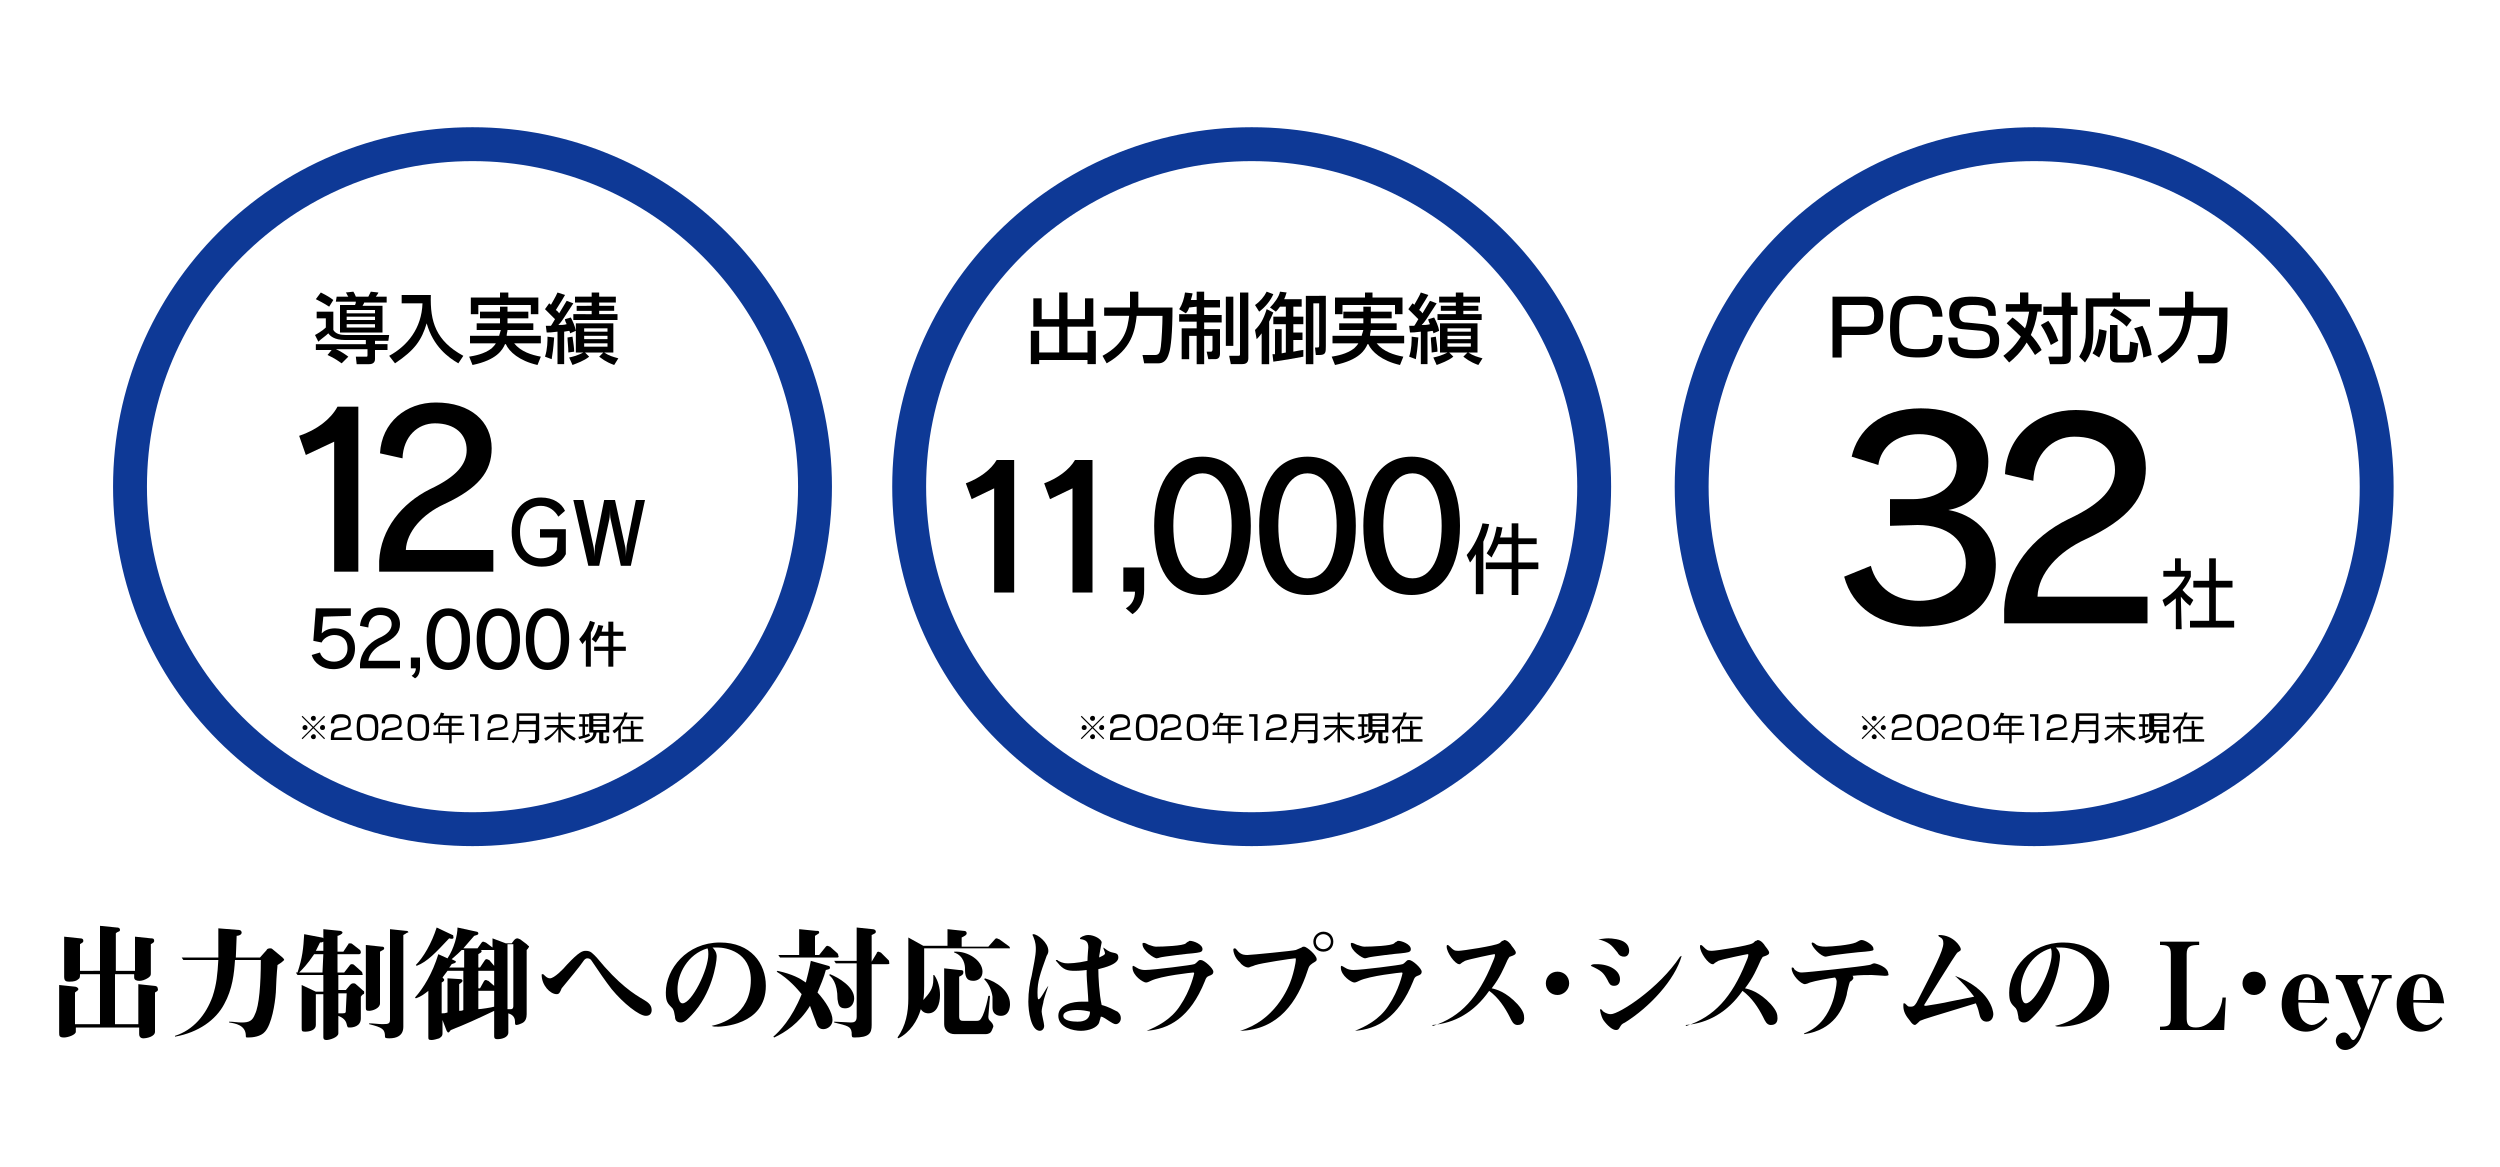 <?xml version="1.0" encoding="utf-8"?>
<!-- Generator: Adobe Illustrator 25.2.0, SVG Export Plug-In . SVG Version: 6.00 Build 0)  -->
<svg version="1.1" id="レイヤー_1" xmlns="http://www.w3.org/2000/svg" xmlns:xlink="http://www.w3.org/1999/xlink" x="0px"
	 y="0px" viewBox="0 0 300 140" style="enable-background:new 0 0 300 140;" xml:space="preserve">
<style type="text/css">
	.st0{fill:none;stroke:#0E3996;stroke-width:4.068;stroke-miterlimit:10;}
</style>
<path class="st0" d="M150.2,99.5c-22.7,0-41.1-18.4-41.1-41.1s18.4-41.1,41.1-41.1s41.1,18.4,41.1,41.1S172.9,99.5,150.2,99.5z"/>
<g>
	<path d="M124,35.8h1v2.5h2.1v-3.2h1v3.2h2.1v-2.5h1v3.4h-3.1v3.1h2.4v-2.6h1v4h-1v-0.5h-5.8v0.5h-1v-4h1v2.6h2.4v-3.1H124V35.8z"/>
	<path d="M132.3,42.7c2.8-1.5,3-3.4,3.2-4.8h-3v-1h3.1c0-0.1,0-0.8,0-1.2V35h1v0.7c0,0.5,0,0.9,0,1.2h4.1c0,3.1-0.2,4.8-0.4,5.4
		c-0.1,0.3-0.3,1.3-1.3,1.3h-1.7l-0.2-1h1.5c0.5,0,0.6-0.3,0.7-1c0.1-0.8,0.2-2.7,0.2-3.7h-3.1c-0.2,1.8-0.6,4-3.6,5.7L132.3,42.7z"
		/>
	<path d="M142.7,36.9c-0.1,0.3-0.2,0.5-0.4,0.7l-0.8-0.5c0.4-0.6,0.6-1.3,0.7-2l0.9,0.1c0,0.2-0.1,0.4-0.2,0.8h0.7v-1h0.9v1h1.9v0.9
		h-1.9v0.9h2.1v0.9h-2.1v0.8h1.9v2.9c0,0.5-0.2,0.7-0.6,0.7H145l-0.2-0.9h0.5c0.2,0,0.2-0.2,0.2-0.3v-1.6h-1v3.4h-0.9v-3.4h-0.9v2.8
		h-0.9v-3.7h1.8v-0.8h-2.1v-0.9h2.1v-0.9L142.7,36.9L142.7,36.9z M147.1,35.6h0.9v5.9h-0.9V35.6z M148.8,35.1h1V43
		c0,0.6-0.4,0.7-0.8,0.7h-1.3l-0.2-1h1.1c0.2,0,0.2-0.1,0.2-0.2V35.1z"/>
	<path d="M150.6,36.6c0.6-0.4,1.1-1,1.4-1.6l0.8,0.3c-0.3,0.7-0.9,1.5-1.7,2.1L150.6,36.6z M152.8,37.5c-0.1,0.2-0.2,0.5-0.5,1.1
		v5.1h-0.9V40c-0.3,0.4-0.4,0.5-0.6,0.7l-0.2-1.1c0.6-0.6,1-1.2,1.4-2.5L152.8,37.5z M154.4,35.1c-0.1,0.2-0.1,0.4-0.3,0.8h2.1v0.9
		h-1V38h1.2v0.9h-1.2v1h1.1v0.9h-1.1v1.4c0.5-0.1,1-0.2,1.2-0.2v0.8c-1,0.2-2.8,0.5-3.6,0.6l-0.1-0.9c0.2,0,0.3,0,0.3,0v-3h0.8v2.9
		c0.1,0,0.4-0.1,0.5-0.1v-3.4h-1.5V38h1.5v-1.2h-0.7c-0.2,0.3-0.4,0.5-0.5,0.6l-0.7-0.5c0.5-0.5,1.1-1.3,1.2-1.9L154.4,35.1z
		 M159.1,35.5v6c0,0.8,0,1.1-0.8,1.1h-0.4l-0.1-0.9h0.2c0.3,0,0.3,0,0.3-0.4v-4.9h-0.7v7.3h-0.9v-8.2
		C156.7,35.5,159.1,35.5,159.1,35.5z"/>
	<path d="M164.5,38.2v0.6h3.1v0.8h-3.1c0,0.2-0.1,0.4-0.1,0.7h4.1v0.9h-3.3c0.8,1,2.1,1.4,3.2,1.6l-0.4,1c-2.2-0.5-3.4-1.6-3.8-2.5
		h-0.1c-0.3,0.7-1,1.9-3.9,2.5l-0.4-1c0.6-0.1,1.8-0.3,2.7-1c0.2-0.2,0.4-0.4,0.5-0.6h-3.1v-0.9h3.5c0-0.1,0.1-0.3,0.2-0.7h-2.9
		v-0.8h2.9v-0.6h-2.4v-0.8h2.4v-0.6h0.9v0.6h2.5v0.8C167,38.2,164.5,38.2,164.5,38.2z M163.7,35.1h1v0.6h3.6v2h-0.9v-1.1h-6.3v1.1
		h-0.9v-2h3.6v-0.6H163.7z"/>
	<path d="M169.1,39.1c0.1,0,0.4,0,0.6,0c0.1-0.1,0.2-0.3,0.5-0.8c-0.2-0.2-0.8-0.8-1.2-1.2l0.5-0.7c0.1,0.1,0.2,0.1,0.2,0.2
		c0.1-0.2,0.6-1,0.8-1.5l0.9,0.3c-0.5,0.9-1,1.6-1.1,1.8c0.3,0.2,0.3,0.3,0.4,0.4c0.3-0.5,0.6-1,0.9-1.5l0.8,0.3
		c-1.3,2-1.4,2.2-1.8,2.6c0.3,0,0.7,0,1-0.1c-0.2-0.4-0.2-0.5-0.2-0.6l0.7-0.2c0.2,0.4,0.5,1,0.6,1.6L172,40c0-0.1,0-0.2-0.1-0.3
		c-0.1,0-0.5,0.1-0.6,0.1v3.9h-0.8v-3.9c-0.7,0.1-1,0.1-1.3,0.1L169.1,39.1z M170.2,40.5c-0.1,1.4-0.2,2-0.3,2.6l-0.8-0.3
		c0.3-0.9,0.3-1.9,0.3-2.4L170.2,40.5z M172.3,40.4c0.1,0.8,0.2,1.3,0.2,1.8l-0.7,0.1c0-0.6-0.1-1.4-0.1-1.8L172.3,40.4z M172,42.9
		c1-0.2,1.7-0.6,1.7-0.6h-0.9v-3.5h4.5v3.5h-1.1c0.6,0.4,1,0.5,1.7,0.7l-0.5,0.8c-1.1-0.4-1.5-0.8-1.8-1l0.5-0.5h-2.2l0.5,0.5
		c-0.6,0.5-1.5,0.8-2,1L172,42.9z M174.7,35.1h0.9v0.5h2v0.7h-2v0.4h1.8v0.6h-1.8v0.4h2.2v0.7h-5.3v-0.7h2.2v-0.4h-1.8v-0.6h1.8
		v-0.4h-2v-0.7h2V35.1L174.7,35.1z M173.7,39.4v0.4h2.8v-0.4H173.7z M173.7,40.3v0.4h2.8v-0.4H173.7z M173.7,41.2v0.4h2.8v-0.4
		H173.7z"/>
	<path d="M119.3,71.1V58.6l-2.7,1.3l-0.7-1.9c1.6-0.6,3-1.6,3.7-2.8h2.1v15.9H119.3z"/>
	<path d="M128.7,71.1V58.6l-2.7,1.3l-0.7-1.9c1.6-0.6,3-1.6,3.7-2.8h2.1v15.9H128.7z"/>
	<path d="M135.1,73c0.7-0.4,1.1-1.1,1.1-2h-1.4v-2.9h2.5v2.7c0,1.3-0.5,2.3-1.4,2.9L135.1,73z"/>
	<path d="M138.5,63.1c0-4.6,1.8-8.3,5.8-8.3s5.8,3.6,5.8,8.3c0,4.8-1.9,8.3-5.8,8.3C140.3,71.4,138.5,68.1,138.5,63.1z M147.8,63.1
		c0-3.5-1.2-6.3-3.5-6.3s-3.5,2.7-3.5,6.3c0,3.7,1.2,6.3,3.5,6.3S147.8,66.8,147.8,63.1z"/>
	<path d="M151.1,63.1c0-4.6,1.8-8.3,5.8-8.3s5.8,3.6,5.8,8.3c0,4.8-1.9,8.3-5.8,8.3C152.9,71.4,151.1,68.1,151.1,63.1z M160.4,63.1
		c0-3.5-1.2-6.3-3.5-6.3s-3.5,2.7-3.5,6.3c0,3.7,1.2,6.3,3.5,6.3S160.4,66.8,160.4,63.1z"/>
	<path d="M163.6,63.1c0-4.6,1.8-8.3,5.8-8.3s5.8,3.6,5.8,8.3c0,4.8-1.9,8.3-5.8,8.3S163.6,68.1,163.6,63.1z M173,63.1
		c0-3.5-1.2-6.3-3.5-6.3s-3.5,2.7-3.5,6.3c0,3.7,1.2,6.3,3.5,6.3S173,66.8,173,63.1z"/>
	<path d="M177.9,71.3h-0.8v-4.8c-0.4,0.6-0.5,0.8-0.7,1l-0.4-0.9c0.8-0.9,1.6-2.5,1.9-3.8l0.8,0.1c-0.1,0.4-0.2,1-0.7,2.1v6.3H177.9
		z M181.4,64.6v-1.8h0.8v1.8h2.2v0.7h-2.2v2.2h2.4v0.8h-2.4v3.1h-0.8v-3.1h-3.1v-0.8h3.1v-2.2h-1.6c-0.4,0.9-0.7,1.3-0.8,1.6
		l-0.6-0.5c0.4-0.6,0.9-1.5,1.2-3.2l0.7,0.1c-0.1,0.3-0.1,0.7-0.3,1.2h1.4L181.4,64.6L181.4,64.6z"/>
</g>
<path class="st0" d="M244.1,99.5c-22.7,0-41.1-18.4-41.1-41.1s18.4-41.1,41.1-41.1s41.1,18.4,41.1,41.1
	C285.3,81.1,266.8,99.5,244.1,99.5z"/>
<path d="M223.8,35.6c1.7,0,2.2,0.8,2.2,2.3c0,1.6-0.7,2.3-2.3,2.3H221v2.7h-1.1v-7.3H223.8z M221,36.6v2.6h2.6
	c0.7,0,1.3-0.1,1.3-1.3s-0.5-1.3-1.3-1.3H221z"/>
<path d="M231.9,38.1c0-1.4-0.8-1.6-1.9-1.6c-1.8,0-2.1,0.5-2.1,2.8c0,1.9,0.2,2.6,2.1,2.6c1.5,0,2-0.2,2-1.7h1.1
	c0,2.1-0.9,2.7-2.9,2.7c-2.7,0-3.4-0.8-3.4-3.7c0-2.6,0.5-3.7,3.2-3.7c1.8,0,3,0.4,3.1,2.5h-1.2L231.9,38.1L231.9,38.1z"/>
<path d="M238.6,37.9c0-0.9-0.2-1.3-1.8-1.3c-1,0-1.7,0.1-1.7,1.2c0,0.7,0.4,0.9,0.9,0.9l2,0.2c0.8,0.1,1.9,0.3,1.9,2
	c0,2.1-1.7,2.1-3,2.1c-2.3,0-3-0.7-3.1-2.5h1.1c0,1,0.2,1.5,2,1.5c1.4,0,1.9-0.2,1.9-1.2c0-0.8-0.5-1-1-1.1l-2.3-0.2
	c-1.4-0.1-1.6-1.2-1.6-1.9c0-2,1.9-2,2.7-2c2.7,0,2.9,1,2.9,2.3H238.6z"/>
<path d="M241.5,38.1c0.3,0.2,0.8,0.6,1.5,1.3c0.2-0.4,0.3-1,0.5-2h-2.8v-0.9h1.7v-1.4h1v1.4h1.6v0.9h-0.5c-0.2,1.3-0.5,2.1-0.8,2.8
	c0.4,0.4,1,1.2,1.3,1.8l-0.8,0.6c-0.2-0.3-0.5-0.8-1-1.5c-0.7,1.2-1.5,1.9-2.1,2.4l-0.7-0.8c0.4-0.3,1.3-1,2.1-2.3
	c-0.9-0.9-1.4-1.3-1.7-1.6L241.5,38.1z M245.8,38.5c0.3,0.4,0.7,1,1.2,2.4l-0.9,0.5c-0.3-0.8-0.7-1.7-1.2-2.4L245.8,38.5z
	 M248.5,35.1v1.7h0.8v1h-0.8v5.1c0,0.7-0.4,0.8-1.1,0.8H246l-0.2-0.9h1.4c0.3,0,0.3,0,0.3-0.2v-4.8h-2.3v-1h2.2v-1.7
	C247.4,35.1,248.5,35.1,248.5,35.1z"/>
<path d="M253.5,35.1h0.9v0.8h3.6v0.9h-6.8v3.1c0,0.2,0,1-0.2,1.9s-0.6,1.4-0.8,1.7l-0.7-0.7c0.2-0.4,0.8-1.2,0.8-2.9v-4.1h3.2V35.1z
	 M252.8,39.7c-0.2,2.1-0.7,2.8-0.9,3.2l-0.8-0.5c0.3-0.5,0.6-1.1,0.8-2.9L252.8,39.7z M253.7,37c0.6,0.3,1.4,0.8,2.1,1.4l-0.6,0.8
	c-0.7-0.7-1.4-1.1-2-1.4L253.7,37z M253.2,39h0.9v3.4c0,0.2,0.1,0.2,0.3,0.2h0.8c0.2,0,0.3-0.1,0.3-0.2c0-0.2,0.1-0.7,0.1-1.4l1,0.2
	c-0.2,1.7-0.2,2.3-1.1,2.3H254c-0.3,0-0.8-0.1-0.8-0.7V39L253.2,39z M257.1,39.1c0.2,0.4,0.9,1.9,1.1,3.5l-1,0.3
	c-0.1-1.1-0.5-2.4-1.1-3.5L257.1,39.1z"/>
<path d="M258.9,42.7c2.8-1.5,3-3.4,3.2-4.8h-3v-1h3.1c0-0.1,0-0.8,0-1.2V35h1v0.7c0,0.5,0,0.9,0,1.2h4.1c0,3.1-0.2,4.8-0.4,5.4
	c-0.1,0.3-0.3,1.3-1.3,1.3h-1.7l-0.2-1h1.5c0.5,0,0.6-0.3,0.7-1c0.1-0.8,0.2-2.7,0.2-3.7H263c-0.2,1.8-0.6,4-3.6,5.7L258.9,42.7z"/>
<path d="M226.8,63.1v-3.2h2.7c3,0,5.3-1.6,5.3-4s-1.9-3.8-4.5-3.8c-2.8,0-4.6,1.6-4.9,3.7l-3.2-1c0.7-3.1,3.4-5.8,8.3-5.8
	c4.9,0,8.1,2.5,8.1,6.4c0,3.2-2,5.3-4.8,5.8c2.9,0.5,5.7,2.7,5.7,6.5c0,4.6-3.1,7.5-9.1,7.5c-4.9,0-8.1-2.3-9.1-6l3.2-1.3
	c0.7,2.7,3,4.2,5.8,4.2c3,0,5.6-1.7,5.6-4.5c0-2.7-2.1-4.6-5.8-4.6L226.8,63.1L226.8,63.1z"/>
<path d="M240.5,74.8v-1.7c0.2-4.8,3.4-8.7,7.7-10.8c4.1-1.9,5.6-3.8,5.6-5.9c0-2.4-1.7-4-4.9-4c-2.6,0-4.8,2.1-4.9,5.3l-3.4-0.8
	c0.2-4.7,3.9-7.7,8.5-7.7c5.4,0,8.4,3,8.4,7c0,3.5-2.1,6.1-7.2,8.5c-3.3,1.5-5.7,4.1-5.8,6.9h13.2v3.2H240.5z"/>
<path d="M261.8,75.5h-0.7v-3.7c-0.6,0.5-1,0.8-1.3,1l-0.3-0.8c1.5-0.9,2.4-2.1,2.7-2.8h-2.6v-0.7h1.4V67h0.7v1.5h1.2v0.7
	c-0.1,0.2-0.3,0.8-1,1.6c0.5,0.6,0.8,0.8,1.3,1.2l-0.4,0.7c-0.5-0.4-0.6-0.5-1.1-1.1L261.8,75.5L261.8,75.5z M265.9,67v2.7h2v0.8h-2
	v4h2.2v0.8h-5.3v-0.8h2.3v-4h-1.9v-0.8h1.9V67H265.9z"/>
<path class="st0" d="M56.7,99.5c-22.7,0-41.1-18.4-41.1-41.1S34,17.3,56.7,17.3s41.1,18.4,41.1,41.1S79.4,99.5,56.7,99.5z"/>
<path d="M43.9,40.8h-2.5c-1.3,0-1.8-0.5-2-0.8c-0.3,0.3-0.9,0.7-1.2,1l-0.4-0.8c0.2-0.1,0.9-0.5,1.3-0.9v-1.1H38v-0.8h2v2.2
	c0.3,0.5,0.9,0.6,1.5,0.6h5.2l-0.1,0.7H45v0.4h1.5V42H45v1.1c0,0.6-0.6,0.6-0.7,0.6h-1.5l-0.1-0.9H44c0.1,0,0.1-0.1,0.1-0.2v-0.7
	h-3.8c0.5,0.2,1.1,0.6,1.5,0.9L41,43.6c-0.3-0.2-0.8-0.6-1.7-1l0.5-0.6h-1.9v-0.7h6C43.9,41.3,43.9,40.8,43.9,40.8z M38.5,35.1
	c0.8,0.4,1.1,0.6,1.5,0.9l-0.5,0.8c-0.6-0.4-1.4-0.8-1.6-0.9L38.5,35.1z M40.4,35.6h1.4c-0.1-0.1-0.2-0.4-0.3-0.5l0.9-0.1
	c0.2,0.3,0.2,0.4,0.3,0.6h1.5c0.1-0.2,0.2-0.4,0.3-0.6l0.9,0.1c0,0.1-0.1,0.2-0.3,0.5h1.3v0.7h-2.7c0,0.1-0.1,0.2-0.2,0.4h2.4v3.2
	h-5.1v-3.3h1.8c0.1-0.2,0.1-0.3,0.1-0.4h-2.4L40.4,35.6L40.4,35.6z M41.6,37.2v0.4H45v-0.4H41.6z M41.6,38v0.4H45V38H41.6z
	 M41.6,38.9v0.4H45v-0.4H41.6z"/>
<path d="M48.2,35.4h3.5c-0.1,3.2,0.6,5.5,3.9,7.3L55,43.6c-1.2-0.7-3-2-3.8-4.8c-0.6,2-1.4,3.2-3.8,4.8l-0.7-0.9
	c2.2-1.2,3.9-3.3,4-6.3h-2.5C48.2,36.4,48.2,35.4,48.2,35.4z"/>
<path d="M60.9,38.2v0.6H64v0.8h-3.1c0,0.2-0.1,0.4-0.1,0.7h4.1v0.9h-3.2c0.8,1,2.1,1.4,3.2,1.6l-0.4,1c-2.2-0.5-3.4-1.6-3.8-2.5
	h-0.1c-0.3,0.7-1,1.9-3.9,2.5l-0.4-1c0.6-0.1,1.8-0.3,2.7-1c0.2-0.2,0.4-0.4,0.5-0.6h-3.1v-0.9h3.5c0-0.1,0.1-0.3,0.2-0.7h-2.9v-0.8
	H60v-0.6h-2.4v-0.8H60v-0.6h0.9v0.6h2.5v0.8H60.9z M60,35.1h1v0.6h3.6v2h-0.9v-1.1h-6.3v1.1h-0.9v-2H60V35.1z"/>
<path d="M65.5,39.1c0.1,0,0.4,0,0.6,0c0.1-0.1,0.2-0.3,0.5-0.8c-0.2-0.2-0.8-0.8-1.2-1.2l0.5-0.7c0.1,0.1,0.2,0.1,0.2,0.2
	c0.1-0.2,0.6-1,0.8-1.5l0.9,0.3c-0.5,0.9-1,1.6-1.1,1.8c0.3,0.2,0.3,0.3,0.4,0.4c0.3-0.5,0.6-1,0.9-1.5l0.8,0.3
	c-1.3,2-1.4,2.2-1.8,2.6c0.3,0,0.7,0,1-0.1c-0.2-0.4-0.2-0.5-0.2-0.6l0.7-0.2c0.2,0.4,0.5,1,0.6,1.6L68.4,40c0-0.1,0-0.2-0.1-0.3
	c-0.1,0-0.5,0.1-0.6,0.1v3.9h-0.8v-3.9c-0.7,0.1-1,0.1-1.3,0.1L65.5,39.1z M66.5,40.5c-0.1,1.4-0.2,2-0.3,2.6l-0.8-0.3
	c0.3-0.9,0.3-1.9,0.3-2.4L66.5,40.5z M68.7,40.4c0.1,0.8,0.2,1.3,0.2,1.8l-0.7,0.1c0-0.6-0.1-1.4-0.1-1.8L68.7,40.4z M68.3,42.9
	c1-0.2,1.7-0.6,1.7-0.6h-0.9v-3.5h4.5v3.5h-1.1c0.6,0.4,1,0.5,1.7,0.7l-0.5,0.8c-1.1-0.4-1.5-0.8-1.8-1l0.5-0.5h-2.2l0.5,0.5
	c-0.6,0.5-1.5,0.8-2,1L68.3,42.9z M71,35.1h0.9v0.5h2v0.7h-2v0.4h1.8v0.6h-1.8v0.4h2.2v0.7h-5.3v-0.7H71v-0.4h-1.8v-0.6H71v-0.4h-2
	v-0.7h2C71,35.6,71,35.1,71,35.1z M70.1,39.4v0.4h2.8v-0.4H70.1z M70.1,40.3v0.4h2.8v-0.4H70.1z M70.1,41.2v0.4h2.8v-0.4H70.1z"/>
<path d="M40.1,68.6V53l-3.4,1.6l-0.8-2.3c2.1-0.7,3.8-2,4.6-3.5H43v19.8H40.1z"/>
<path d="M45.5,68.6v-1.3c0.2-3.8,2.7-6.9,6.1-8.6c3.2-1.5,4.4-3,4.4-4.7c0-1.9-1.4-3.2-3.8-3.2c-2.1,0-3.8,1.6-3.9,4.2l-2.7-0.6
	c0.2-3.7,3.1-6.1,6.7-6.1c4.2,0,6.7,2.3,6.7,5.5c0,2.8-1.6,4.8-5.7,6.7c-2.6,1.2-4.5,3.3-4.6,5.5h10.5v2.6H45.5z"/>
<path d="M66.9,64.5h-2.1v-1h3.1v3c-0.5,1-1.5,1.5-2.9,1.5c-2.1,0-3.6-1.5-3.6-4.2c0-2.6,1.5-4.1,3.5-4.1c1.5,0,2.5,0.7,2.9,1.6
	L67,62c-0.4-0.7-1.1-1.3-2.1-1.3c-1.4,0-2.5,1.1-2.5,3.1c0,2.2,1.2,3.2,2.5,3.2c0.9,0,1.6-0.4,1.9-1L66.9,64.5L66.9,64.5z"/>
<path d="M74.5,67.9l-1.2-5.5c-0.1-0.3-0.1-1-0.1-1.2c0-0.1,0-0.1,0-0.1l0,0c0,0.1,0,0.9-0.1,1.3l-1.2,5.5h-1.3L68.8,60H70l1.2,5.5
	c0.1,0.3,0.1,0.9,0.1,1.3l0,0c0-0.4,0.1-1,0.1-1.3l1.1-5.5h1.3l1.2,5.5c0.1,0.3,0.1,0.9,0.1,1.3l0,0c0-0.4,0.1-1,0.1-1.3l1.1-5.5
	h1.1l-1.7,7.9H74.5z"/>
<path d="M38.8,74l-0.2,2l0,0c0.3-0.3,0.8-0.6,1.6-0.6c1.2,0,2.4,0.7,2.4,2.4c0,1.7-1.2,2.5-2.6,2.5c-1.3,0-2.3-0.7-2.6-1.7l1-0.3
	c0.2,0.7,0.9,1.1,1.7,1.1s1.6-0.5,1.6-1.6c0-1.2-0.8-1.6-1.6-1.6c-0.6,0-1.3,0.4-1.5,0.9l-1-0.2l0.3-3.9h4.2v0.9L38.8,74L38.8,74z"
	/>
<path d="M43.2,80.2v-0.5c0.1-1.4,1-2.5,2.2-3.1c1.2-0.5,1.6-1.1,1.6-1.7c0-0.7-0.5-1.1-1.4-1.1c-0.8,0-1.4,0.6-1.4,1.5l-1-0.2
	c0.1-1.3,1.1-2.2,2.4-2.2c1.5,0,2.4,0.8,2.4,2c0,1-0.6,1.7-2.1,2.4c-0.9,0.4-1.6,1.2-1.7,2H48v0.9L43.2,80.2L43.2,80.2z"/>
<path d="M51.2,76.7c0-2.1,0.8-3.7,2.6-3.7s2.6,1.6,2.6,3.7c0,2.2-0.8,3.7-2.6,3.7C52,80.4,51.2,78.9,51.2,76.7z M55.4,76.7
	c0-1.6-0.5-2.8-1.6-2.8s-1.6,1.2-1.6,2.8c0,1.6,0.5,2.8,1.6,2.8S55.4,78.3,55.4,76.7z"/>
<path d="M57.2,76.7c0-2.1,0.8-3.7,2.6-3.7s2.6,1.6,2.6,3.7c0,2.2-0.8,3.7-2.6,3.7C58,80.4,57.2,78.9,57.2,76.7z M61.4,76.7
	c0-1.6-0.5-2.8-1.6-2.8s-1.6,1.2-1.6,2.8c0,1.6,0.5,2.8,1.6,2.8C60.8,79.5,61.4,78.3,61.4,76.7z"/>
<path d="M63.1,76.7c0-2.1,0.8-3.7,2.6-3.7c1.8,0,2.6,1.6,2.6,3.7c0,2.2-0.8,3.7-2.6,3.7C63.9,80.4,63.1,78.9,63.1,76.7z M67.3,76.7
	c0-1.6-0.5-2.8-1.6-2.8s-1.6,1.2-1.6,2.8c0,1.6,0.5,2.8,1.6,2.8S67.3,78.3,67.3,76.7z"/>
<path d="M70.3,80v-3.2c-0.2,0.2-0.4,0.5-0.4,0.5l-0.4-0.6c0,0,0.9-0.9,1.3-2.2l0.6,0.2c-0.2,0.5-0.3,0.9-0.5,1.2V80H70.3z M73,80
	v-1.9h-1.7v-0.5H73v-1.3h-1c-0.3,0.5-0.5,0.8-0.5,0.8L71,76.7c0,0,0.5-0.5,0.8-1.7l0.6,0.1c-0.1,0.3-0.2,0.5-0.2,0.7H73v-1.2h0.6
	v1.2h1.2v0.5h-1.2v1.3h1.5v0.5h-1.5V80H73z"/>
<g>
	<path d="M18.6,119.1v4.7c0,0.6-1,0.8-1.4,0.8s-0.5-0.3-0.5-0.5v-0.8H9.1v0.5c0,0.4-1,0.7-1.4,0.7c-0.6,0-0.6-0.2-0.6-0.6v-5.7
		l1.9,0.2c0.1,0,0.4,0.1,0.4,0.3c0,0.1,0,0.1-0.4,0.4v3.8h3v-6H9.6c0,0.3,0,0.5-0.2,0.6c-0.2,0.2-0.5,0.3-1.1,0.3
		c-0.4,0-0.6-0.1-0.6-0.6v-4.8l1.9,0.2c0.3,0,0.4,0.1,0.4,0.3s-0.1,0.2-0.4,0.4v3.2H12v-5.4l2,0.2c0.1,0,0.4,0,0.4,0.3
		c0,0.1-0.1,0.2-0.2,0.2c-0.2,0.1-0.2,0.1-0.3,0.2v4.5h2.3v-4.1l1.9,0.2c0.2,0,0.4,0,0.4,0.3c0,0.1,0,0.2-0.4,0.4v3.5
		c0,0.2,0,0.4-0.6,0.7c-0.4,0.2-0.7,0.2-0.8,0.2c-0.3,0-0.6-0.1-0.6-0.4v-0.4h-2.3v6h2.8v-4.8l1.9,0.2c0.2,0,0.4,0.1,0.4,0.2
		C19,118.8,19,118.9,18.6,119.1z"/>
	<path d="M33.3,115.8c0,0.3-0.1,0.6-0.2,3.3c-0.1,1.4-0.5,3.8-1.3,4.7c-0.5,0.6-1.5,0.7-2,0.7c-0.3,0-0.3,0-0.3-0.2
		c0-1.3-1.3-1.5-2-1.6v-0.1c0.5,0,1,0.1,1.5,0.1c0.9,0,1.3-0.2,1.6-1c0.5-1,0.7-3.6,0.7-6.5h-3.1c-0.1,1.6-0.3,3.5-1.3,5.3
		c-1,1.9-3.1,3.4-5.9,3.9v-0.1c2.2-0.7,3.7-2.5,4.5-4.7c0.5-1.5,0.6-2.7,0.7-4.4H22l-0.2-0.3h4.4c0-1.7,0-2.5,0-3.5l2.5,0.2
		c0.2,0,0.3,0.2,0.3,0.3c0,0.3-0.4,0.4-0.6,0.4c0,0.4-0.1,2.2-0.1,2.6h2.9L32,114c0-0.1,0.2-0.2,0.4-0.2c0.1,0,0.2,0,0.3,0.1l1.2,1
		c0.1,0.1,0.2,0.2,0.2,0.3C33.9,115.4,33.8,115.5,33.3,115.8z"/>
	<path d="M43.4,117h-2.8v1.8h0.9l0.5-0.6c0.1-0.1,0.2-0.2,0.4-0.2c0.1,0,0.2,0,0.3,0.1l0.9,0.8c0.1,0,0.1,0.1,0.1,0.2s0,0.2-0.1,0.2
		c-0.2,0.1-0.2,0.2-0.3,0.3v2.6c0,1-1,1.1-1.3,1.1s-0.3,0-0.4-0.4c-0.1-0.5-0.5-0.8-1-1v2.1c0,0.5-1.1,0.8-1.4,0.8
		c-0.4,0-0.4-0.2-0.4-0.4v-5.1h-0.9v3.7c0,0.6-0.7,0.8-1.3,0.8c-0.4,0-0.4-0.1-0.4-0.5v-5.1l1.7,0.8h0.9v-2h-3.1l-0.2-0.3h0.2
		c0.6-1.8,0.7-2.9,0.8-4.6l2.1,0.4c0.1,0,0.1,0,0.2,0.1v-1.1l2,0.2c0.1,0,0.3,0.1,0.3,0.2c0,0.2-0.5,0.4-0.6,0.4v1.9h0.7l0.6-0.9
		c0-0.1,0.1-0.1,0.2-0.1c0.1,0,0.2,0,0.3,0.1l0.9,0.7c0,0,0.1,0.1,0.1,0.3c0,0.1-0.1,0.2-0.2,0.2h-2.6v2.2h0.8l0.7-0.9
		c0.1-0.1,0.1-0.1,0.2-0.1c0.1,0,0.2,0,0.3,0.1l0.9,0.8c0,0,0.1,0.1,0.1,0.3C43.6,117,43.5,117,43.4,117z M38.8,114.5h-1.1
		c-0.8,1.2-1.4,1.8-1.8,2.2h2.8L38.8,114.5L38.8,114.5z M38.8,113c-0.2,0.1-0.2,0.1-0.4,0.1c-0.2,0.4-0.3,0.6-0.5,1h0.9V113z
		 M41.6,119.2h-1v2.4c0.2,0,0.4,0,0.5,0c0.4,0,0.4-0.1,0.4-0.4L41.6,119.2L41.6,119.2z M45.6,114.2v6.2c0,0.6-0.9,0.9-1.3,0.9
		c-0.4,0-0.4-0.1-0.4-0.5v-7.4l1.9,0.2c0.1,0,0.3,0,0.3,0.2S45.9,114,45.6,114.2z M48.4,112.2v11c0,1.1-0.8,1.4-1.7,1.4
		c-0.5,0-0.5-0.1-0.5-0.2c0-0.9-0.3-1.1-1.9-1.5v-0.1c0.5,0,1.2,0.1,1.6,0.1c0.8,0,0.9-0.1,0.9-0.6v-10.8l1.9,0.2
		c0.1,0,0.3,0,0.3,0.2C48.8,111.9,48.8,112,48.4,112.2z"/>
	<path d="M63.2,114v7.7c0,0.4-0.1,0.9-0.6,1.1c-0.2,0.1-0.5,0.2-0.6,0.2c-0.2,0-0.2-0.1-0.2-0.4c0-0.7-0.5-0.9-0.8-1v2.3
		c0,0.6-0.8,0.8-1.3,0.8c-0.4,0-0.4-0.2-0.4-0.4v-3c-2.1,1-3.4,1.6-5.2,2.3c-0.1,0.1-0.2,0.3-0.3,0.3s-0.1-0.1-0.2-0.2l-0.5-1.3v1.6
		c0,0.3-0.1,0.4-0.4,0.6c-0.3,0.1-0.7,0.2-0.9,0.2c-0.4,0-0.4-0.1-0.4-0.4v-5.5c-0.5,0.4-0.9,0.7-1.5,0.9l-0.1-0.1
		c1-1.1,2.1-2.9,2.8-5.2l1.1,0.5c0.8-1.2,1.2-2.8,1.2-3.7l2.3,0.5c0.1,0,0.2,0.1,0.2,0.2c0,0.2-0.2,0.2-0.5,0.3
		c-0.2,0.2-1.1,1.3-1.3,1.5h1.7l0.5-0.7c0.1-0.1,0.1-0.1,0.2-0.1c0.1,0,0.2,0.1,0.3,0.1l0.8,0.6v-1.1l1.6,0.6h0.7l0.3-0.4
		c0.1-0.1,0.2-0.2,0.4-0.2c0.1,0,0.2,0.1,0.3,0.1l0.8,0.6c0.1,0.1,0.2,0.2,0.2,0.2C63.6,113.5,63.4,113.8,63.2,114z M53.9,112.6
		c-1.6,1.7-2.6,2.8-3.9,3.3l-0.1-0.1c0.9-0.9,1.9-2.6,2.5-4.5l1.9,0.9c0.1,0,0.1,0.1,0.1,0.2C54.5,112.7,54.2,112.7,53.9,112.6z
		 M55.8,116.5h-2.1c-0.2,0.3-0.4,0.5-0.6,0.8c0.2,0.2,0.2,0.2,0.2,0.3c0,0.1-0.1,0.2-0.3,0.3v3.7c0.3,0,0.4,0,0.7-0.1v-4.1l1.6,0.1
		c0.1,0,0.2,0.1,0.2,0.2s-0.1,0.2-0.4,0.4v3.2c0.1,0,0.4,0,0.5-0.1v-4.7H55.8z M55.8,114h-0.4c-0.2,0.2-0.6,0.6-1.2,1.1l0.4,0.2
		c0.1,0,0.1,0.1,0.1,0.1c0,0.2-0.3,0.2-0.5,0.3c-0.2,0.3-0.2,0.3-0.3,0.4h1.8V114H55.8z M59.3,114h-1.6c0.1,0.1,0.1,0.1,0.1,0.1
		c0,0.2-0.1,0.2-0.4,0.4v1.6h0.2l0.6-0.9c0.1-0.1,0.1-0.1,0.2-0.1c0.1,0,0.2,0.1,0.3,0.1l0.6,0.7C59.3,115.9,59.3,114,59.3,114z
		 M59.3,116.5h-1.9v2.1h0.2l0.5-0.9c0,0,0.1-0.1,0.2-0.1c0.1,0,0.2,0.1,0.3,0.1l0.7,0.6V116.5z M59.3,118.9h-1.9v2.2
		c0.3,0,1.6-0.2,1.9-0.3V118.9z M61.6,113.3h-0.7v7.8c0.1,0,0.3,0,0.4,0c0.3,0,0.3-0.3,0.3-0.4V113.3z"/>
	<path d="M67.4,118.6c-0.2,0.5-0.3,0.7-0.6,0.7c-0.8,0-1.8-1.1-1.8-2.3c0-0.1,0-0.1,0.1-0.1s0.1,0,0.3,0.2c0.2,0.2,0.4,0.3,0.6,0.3
		c0.5,0,1.6-1.1,2-1.6c1.5-1.6,1.9-1.7,2.3-1.7c0.6,0,0.8,0.3,1.3,0.8c2.7,3.3,4.5,4.4,5.7,5.1c0.3,0.2,0.9,0.5,0.9,1.2
		c0,0.4-0.2,0.7-0.7,0.7c-0.8,0-2.7-1.5-4.1-3.2c-0.7-0.9-1.6-2.2-2.4-3.4c-0.1-0.2-0.3-0.3-0.5-0.3c-0.1,0-0.2,0-0.4,0.2
		C69.5,116.1,68.2,117.6,67.4,118.6z"/>
	<path d="M85.4,123.1c1-0.2,4.7-1.2,4.7-5.5c0-3.4-3-3.9-4-3.9c-0.3,0-0.5,0-0.6,0c0.5,0.5,0.5,0.9,0.5,1.1c0,0.8-0.6,4.5-3,7
		c-0.4,0.4-0.8,0.9-1.3,0.9S81,122.4,81,122c-0.1-0.5-0.1-0.7-0.3-1c-0.6-0.6-0.8-0.8-0.8-1.9c0-2.8,2.5-6,6.5-6
		c3.7,0,5.5,2.5,5.5,5.2c0,4.8-5.5,4.9-5.7,4.9C85.7,123.2,85.6,123.2,85.4,123.1L85.4,123.1z M81.3,118.7c0,0.1,0,1.7,0.6,1.7
		c1.1,0,3.1-4,3.1-5.9c0-0.2,0-0.5-0.1-0.7C82.5,114.5,81.3,116.9,81.3,118.7z"/>
	<path d="M98.8,123.5c-0.6,0-0.8-0.5-0.9-0.9c-0.1-0.2-0.4-1.1-0.7-1.9c-1.3,2.1-3,3.2-4.3,3.8l-0.1-0.1c0.7-0.6,2.2-2.1,3.4-5.1
		c-0.5-0.6-1.5-1.8-3-2.7l0.1-0.1c1.8,0.4,2.7,0.9,3.4,1.4c0.2-0.8,0.4-1.5,0.6-2.6l2.1,0.6c0.1,0,0.2,0.1,0.2,0.2
		c0,0.2-0.1,0.2-0.5,0.3c-0.2,0.8-0.7,2-1,2.7c1,1.1,1.8,2.4,1.8,3.3C99.9,123.1,99.3,123.5,98.8,123.5z M100.5,114.9h-6.9l-0.2-0.3
		h2.5v-3.1l2,0.2c0.3,0,0.4,0,0.4,0.2c0,0.1,0,0.1-0.5,0.4v2.3h0.5l0.8-1c0.1-0.1,0.1-0.1,0.2-0.1s0.2,0.1,0.3,0.1l0.9,0.8
		c0,0,0.1,0.1,0.1,0.3C100.7,114.8,100.6,114.9,100.5,114.9z M101.4,121c-0.8,0-0.8-0.6-0.9-1.1c0-2-0.7-2.6-1-2.9l0.1-0.1
		c1,0.4,2.9,1.5,2.9,2.9C102.5,120.2,102.3,121,101.4,121z M106.5,115.7h-1.9v7.3c0,1-0.3,1.5-2.1,1.5c-0.3,0-0.3-0.1-0.3-0.6
		c-0.1-0.7-0.4-0.8-2.1-1.2v-0.1c0.4,0,1.7,0.1,2,0.1c0.4,0,0.7-0.1,0.7-0.7v-6.4h-2.5l-0.2-0.3h2.7v-4l1.9,0.2
		c0.2,0,0.4,0.1,0.4,0.3c0,0.2-0.1,0.2-0.5,0.4v3.2l0,0l0.6-1c0-0.1,0.1-0.2,0.2-0.2s0.2,0.1,0.3,0.1l0.9,0.9
		c0.1,0.1,0.1,0.1,0.1,0.3C106.8,115.7,106.6,115.7,106.5,115.7z"/>
	<path d="M121.1,113.8h-10.2v4.5c0,0.5,0,1-0.1,1.7c0.7-0.8,1.2-1.3,1.2-2.5c0-0.2,0-0.3,0-0.5h0.1c0.5,0.7,0.7,1.6,0.7,2.4
		c0,1.1-0.4,2.2-1.4,2.2c-0.1,0-0.6,0-0.9-0.5c-0.4,1.4-1.3,2.8-2.7,3.5l-0.1-0.1c1-1.4,1.3-3,1.3-4.7v-7.3l1.8,1h2.9v-2l1.9,0.2
		c0.3,0,0.4,0.1,0.4,0.3c0,0.2-0.2,0.3-0.6,0.5v1.1h3.2l0.8-0.9c0.1-0.1,0.1-0.1,0.2-0.1s0.2,0.1,0.3,0.1l1.1,0.8
		c0,0,0.2,0.1,0.2,0.3C121.4,113.8,121.2,113.8,121.1,113.8z M118.7,124c-0.2,0.1-0.4,0.1-0.5,0.1h-3.6c-0.8,0-1.3-0.5-1.3-1.2v-6.7
		l1.8,0.2c0.5,0,0.5,0.1,0.5,0.3c0,0.3-0.3,0.4-0.5,0.5v4.8c0,0.5,0.3,0.5,0.5,0.5h1.6c0.2,0,0.4,0,0.6-0.4c0.1-0.1,0.5-1,0.8-2.6
		h0.2l-0.2,2.5c0,0.3,0.1,0.4,0.2,0.5c0.2,0.2,0.4,0.4,0.4,0.7C119.1,123.4,119,123.9,118.7,124z M116.8,117.7c-0.9,0-1-0.6-1-1.5
		c0-0.3-0.1-1.5-1.3-1.9v-0.1c1.7-0.1,3.4,1.1,3.4,2.4C117.9,117.4,117.3,117.7,116.8,117.7z M120.1,121.9c-0.1,0-1,0-1-1
		c0-0.2,0-1.1,0-1.3c-0.1-0.7-0.4-1.5-1-2.1l0.1-0.1c1.4,0.4,3,1.5,3,3.1C121.2,120.9,121.1,121.9,120.1,121.9z"/>
	<path d="M125.8,118.3c-0.1,0.3-0.6,1.7-0.6,2c-0.1,0.4-0.2,0.8-0.2,1.1c0,0.3,0.3,1.4,0.3,1.7c0,0.4-0.3,0.6-0.5,0.6
		c-1.1,0-1.4-2.4-1.4-3.5c0-1.2,0.2-2.4,0.4-3.1c0.2-1.1,0.5-2.4,0.5-3.2c0-0.3,0-0.8-0.3-1.5l-0.1-0.2c0,0,0-0.1,0.1-0.1
		c0.5,0,1.8,1,1.8,2c0,0.1,0,0.3-0.2,0.6c-0.8,2.2-1.1,3.1-1.1,4.4c0,0.2,0,0.8,0.1,0.8C124.8,120.1,125.5,118.6,125.8,118.3
		L125.8,118.3z M132.4,113.7c0.3,0.2,0.6,0.5,1.1,0.6c0.4,0.1,0.7,0.1,0.7,0.6c0,0.8-1.6,1.2-2.4,1.4c0,0.9,0.1,3,0.4,4.3
		c0.8,0.2,1.5,0.6,1.9,0.8c0.1,0.1,0.4,0.3,0.4,0.8c0,0.4-0.3,0.7-0.6,0.7c-0.2,0-0.4-0.1-1.3-0.7c-0.2-0.1-0.3-0.2-0.5-0.2
		c-0.1,0.3-0.1,0.4-0.2,0.7c-0.2,0.6-1.2,1-2.2,1c-0.9,0-2.7-0.4-2.7-1.8s1.8-1.7,2.8-1.7c0.3,0,0.6,0,0.8,0c0-0.5-0.2-2.7-0.2-3.2
		c0-0.3,0-0.5,0-0.6c-0.8,0.1-1.3,0.1-1.4,0.1c-0.9,0-1.4-0.1-2.1-1c-0.1-0.1-0.2-0.2-0.2-0.3c0,0,0,0,0.1,0s0.1,0,0.2,0.1
		c0.2,0.1,0.5,0.3,1.1,0.3c0.2,0,1.1,0,2.4-0.3c0-0.5,0.1-1.6,0.1-1.6c0-0.7-0.3-0.9-0.9-1c-0.1,0-0.1,0-0.1-0.1s0.5-0.4,1-0.4
		c0.7,0,1.6,0.5,1.6,0.9c0,0.1-0.1,0.4-0.1,0.5c-0.1,0.7-0.2,1-0.2,1.3c0.4-0.2,0.7-0.3,0.7-0.5
		C132.6,114.2,132.4,113.9,132.4,113.7L132.4,113.7z M129.3,121.2c-0.2,0-1.7,0-1.7,0.7c0,0.6,1.1,0.7,1.7,0.7c0.3,0,1.5,0,1.5-1.2
		C130.4,121.3,129.8,121.2,129.3,121.2z"/>
	<path d="M137.6,123.7c1.2-0.5,2.9-1.3,4-3c1.3-1.9,1.7-3.9,1.7-3.9s0-0.1-0.1-0.1s-3.9,0.4-5.1,1c-0.4,0.2-0.5,0.2-0.6,0.2
		c-0.3,0-1.6-0.8-1.6-1.8c0-0.1,0-0.2,0.1-0.2l0.2,0.1c0.2,0.1,0.5,0.4,1.2,0.4c1,0,5.7-0.6,5.9-0.7c0.1,0,0.4-0.3,0.5-0.4
		s0.2-0.1,0.3-0.1c0.4,0,1.5,1,1.5,1.4c0,0.3-0.2,0.4-0.5,0.5s-0.4,0.3-0.5,0.6C142.8,122.2,140.2,123.5,137.6,123.7L137.6,123.7
		L137.6,123.7z M137.9,113.4c0.1,0,0.5,0.2,0.8,0.2c0.9,0,3.3-0.1,3.6-0.4c0,0,0.2-0.2,0.3-0.2c0.1-0.1,0.1-0.1,0.2-0.1
		c0.4,0,1.5,0.4,1.5,1c0,0.4-0.4,0.4-1.2,0.5c-0.3,0-3.6,0.4-3.9,0.5c0,0-0.3,0.1-0.4,0.1c-0.3,0-1.7-0.9-1.7-1.7v-0.1
		C137.3,113,137.8,113.4,137.9,113.4z"/>
	<path d="M148.8,123.7c4.1-1.2,5.8-5,6.2-6.3c0.2-0.6,0.5-1.8,0.5-2.3c0-0.1,0-0.1-0.1-0.1c-0.3,0-4.2,0.6-4.7,0.8
		c-0.1,0-0.2,0.1-0.6,0.2c0,0-0.2,0.1-0.3,0.1c-0.4,0-0.9-0.4-1-0.6c-0.7-0.6-0.8-1.4-0.8-1.5s0-0.2,0.2-0.2c0.1,0,0.3,0.3,0.4,0.4
		c0.4,0.4,0.8,0.4,1.1,0.4c0.4,0,5.5-0.5,5.8-0.6c0.2-0.1,0.5-0.2,0.7-0.3c0.1-0.1,0.2-0.1,0.3-0.1c0.3,0,1.5,1,1.5,1.5
		c0,0.2,0,0.2-0.5,0.5c-0.4,0.3-0.4,0.3-0.6,0.9C155.7,120.2,153.4,123.6,148.8,123.7L148.8,123.7z M160,113c0,0.7-0.5,1.2-1.2,1.2
		s-1.2-0.5-1.2-1.2s0.6-1.2,1.2-1.2C159.5,111.8,160,112.3,160,113z M157.9,113c0,0.5,0.4,0.9,0.9,0.9s0.9-0.4,0.9-0.9
		s-0.4-0.9-0.9-0.9S157.9,112.5,157.9,113z"/>
	<path d="M162.6,123.7c1.2-0.5,2.9-1.3,4-3c1.3-1.9,1.7-3.9,1.7-3.9s0-0.1-0.1-0.1s-3.9,0.4-5.1,1c-0.4,0.2-0.5,0.2-0.6,0.2
		c-0.3,0-1.6-0.8-1.6-1.8c0-0.1,0-0.2,0.1-0.2l0.2,0.1c0.2,0.1,0.5,0.4,1.2,0.4c1,0,5.7-0.6,5.9-0.7c0.1,0,0.4-0.3,0.5-0.4
		s0.2-0.1,0.3-0.1c0.4,0,1.5,1,1.5,1.4c0,0.3-0.2,0.4-0.5,0.5s-0.4,0.3-0.5,0.6C167.8,122.2,165.2,123.5,162.6,123.7L162.6,123.7
		L162.6,123.7z M162.9,113.4c0.1,0,0.5,0.2,0.8,0.2c0.9,0,3.3-0.1,3.6-0.4c0,0,0.2-0.2,0.3-0.2c0.1-0.1,0.1-0.1,0.2-0.1
		c0.4,0,1.5,0.4,1.5,1c0,0.4-0.4,0.4-1.2,0.5c-0.3,0-3.6,0.4-3.9,0.5c0,0-0.3,0.1-0.4,0.1c-0.3,0-1.7-0.9-1.7-1.7v-0.1
		C162.2,113,162.8,113.4,162.9,113.4z"/>
	<path d="M172,123.1c3.3-1.1,5.4-3.4,7.1-7.6c0.1-0.2,0.3-0.7,0.3-0.9c0-0.1,0-0.1-0.1-0.1s-3,0.6-3.5,0.8c-0.2,0.1-0.5,0.3-0.6,0.4
		h-0.1c-0.5,0-1.5-1.4-1.5-2.1c0-0.1,0-0.2,0.1-0.2s0.2,0.1,0.3,0.2c0.4,0.4,0.5,0.5,1,0.5s4.4-0.6,4.9-0.9c0.1,0,0.3-0.3,0.4-0.3
		c0.1,0,0.2-0.1,0.2-0.1c0.4,0,0.8,0.5,0.9,0.7c0.4,0.5,0.5,0.7,0.5,0.8c0,0.2-0.1,0.3-0.7,0.5c-0.1,0-0.1,0.1-0.3,0.4
		c-0.5,1.1-0.9,2.1-1.9,3.4c0.5,0.1,1.7,0.4,3.1,1.9c0.7,0.8,0.8,1.2,0.8,1.7c0,0.7-0.5,0.8-0.8,0.8c-0.5,0-0.7-0.5-0.9-0.9
		c-0.6-1.2-1.4-2.4-2.5-3.2c-1.8,2.6-4.2,3.9-6.8,4.1v0.1H172z"/>
	<path d="M188.3,118c0,0.8-0.7,1.4-1.4,1.4c-0.8,0-1.4-0.6-1.4-1.4s0.6-1.4,1.4-1.4S188.3,117.2,188.3,118z"/>
	<path d="M191.6,115.7c1.6,0,2.8,0.8,2.8,1.8c0,0.1,0,0.8-0.7,0.8c-0.5,0-0.6-0.3-0.8-0.7c-0.5-0.9-0.7-1.1-2-1.7
		C191,115.7,191.2,115.7,191.6,115.7z M193,112.6c0.4,0,1.5,0.1,2,0.5c0.4,0.3,0.5,0.7,0.5,1c0,0.2-0.1,0.7-0.6,0.7
		c-0.3,0-0.6-0.1-0.8-0.5c-0.8-1-1-1.2-2.3-1.6C192.2,112.7,192.5,112.6,193,112.6z M201.8,114.7c-0.8,2.9-3.9,6.2-6.8,8
		c-0.4,0.2-0.4,0.2-0.7,0.7c-0.1,0.2-0.3,0.2-0.4,0.2c-0.4,0-1-0.5-1.5-1.2c-0.3-0.5-0.4-1.2-0.4-1.2c0-0.1,0.1-0.1,0.1-0.1
		s0.2,0.1,0.2,0.2c0.1,0.1,0.5,0.4,1,0.4c1,0,5.8-3.1,8.3-6.9L201.8,114.7L201.8,114.7z"/>
	<path d="M202.4,123.1c3.3-1.1,5.4-3.4,7.1-7.6c0.1-0.2,0.3-0.7,0.3-0.9c0-0.1,0-0.1-0.1-0.1s-3,0.6-3.5,0.8
		c-0.2,0.1-0.5,0.3-0.6,0.4h-0.1c-0.5,0-1.5-1.4-1.5-2.1c0-0.1,0-0.2,0.1-0.2s0.2,0.1,0.3,0.2c0.4,0.4,0.5,0.5,1,0.5
		s4.4-0.6,4.9-0.9c0.1,0,0.3-0.3,0.4-0.3c0.1,0,0.2-0.1,0.2-0.1c0.4,0,0.8,0.5,0.9,0.7c0.4,0.5,0.5,0.7,0.5,0.8
		c0,0.2-0.1,0.3-0.7,0.5c-0.1,0-0.1,0.1-0.3,0.4c-0.5,1.1-0.9,2.1-1.9,3.4c0.5,0.1,1.7,0.4,3.1,1.9c0.7,0.8,0.8,1.2,0.8,1.7
		c0,0.7-0.5,0.8-0.8,0.8c-0.5,0-0.7-0.5-0.9-0.9c-0.6-1.2-1.4-2.4-2.5-3.2c-1.8,2.6-4.2,3.9-6.8,4.1v0.1H202.4z"/>
	<path d="M226.2,117.1c-0.2,0-1.3-0.1-1.6-0.1c-0.5,0-1.5,0-2.3,0.1c0.1,0.1,0.1,0.2,0.1,0.3c0,0.1-0.3,0.4-0.4,0.4
		c-0.1,0.2-0.4,1.4-0.4,1.6c-0.4,1.6-1.5,4.2-5.1,4.7V124c2.1-0.8,2.9-2.5,3.3-3.5c0.4-1,0.6-2.3,0.6-2.7c0-0.2-0.1-0.4-0.2-0.5
		c-0.7,0.1-2.4,0.4-3,0.6c-0.2,0.1-0.5,0.2-0.6,0.2c-0.5,0-1.6-1.1-1.6-1.9c0-0.1,0-0.1,0.1-0.1s0.2,0.1,0.2,0.2
		c0.2,0.2,0.5,0.4,0.9,0.4c0.6,0,7.1-0.7,8.1-0.9c0.2,0,0.4-0.2,0.6-0.2c0.2,0,1.7,0.4,1.7,1.3C226.7,117,226.6,117.1,226.2,117.1z
		 M223.8,114.2c-0.4,0-3.9,0.4-4.2,0.5c-0.1,0-0.4,0.1-0.5,0.1c-0.6,0-1.7-1.2-1.7-1.6c0-0.1,0.1-0.1,0.1-0.1c0.1,0,0.4,0.2,0.5,0.3
		c0.2,0.1,0.5,0.2,1.1,0.2c0.7,0,2.9-0.2,3.6-0.5c0.4-0.2,0.5-0.3,0.7-0.3c0.4,0,1.4,0.6,1.4,1C224.9,114.1,224.7,114.1,223.8,114.2
		z"/>
	<path d="M234.6,117.1c4.2,1.6,4.6,4.2,4.6,4.6c0,0.2-0.1,0.9-0.8,0.9c-0.6,0-0.8-0.5-0.9-1c-0.1-0.5-0.3-1-0.4-1.2
		c-4.9,1.5-6.3,1.9-6.7,2.1c-0.1,0.1-0.5,0.5-0.6,0.5c-0.2,0-0.4-0.2-0.6-0.5c-0.5-0.6-0.8-1.1-0.8-1.8c0-0.3,0-0.3,0.1-0.3
		s0.1,0,0.4,0.3c0.1,0.1,0.2,0.1,0.4,0.1c0.4,0,0.5-0.2,0.7-0.5c2.1-4.1,3.2-6.2,3.2-7.1c0-0.4-0.1-0.6-0.5-0.8l-0.1-0.1
		c0-0.1,0.1-0.1,0.1-0.1c1.7,0,2.6,1.4,2.6,1.7c0,0.2-0.1,0.2-0.4,0.4c-0.2,0.1-4,6.3-4,6.3c0,0.1,0.1,0.1,0.2,0.1
		c0.1,0,2.5-0.4,2.8-0.5c0.4-0.1,0.6-0.1,3-0.6C236.2,118.7,235.6,118,234.6,117.1z"/>
	<path d="M246.6,123.1c1-0.2,4.7-1.2,4.7-5.5c0-3.4-3-3.9-4-3.9c-0.3,0-0.5,0-0.6,0c0.5,0.5,0.5,0.9,0.5,1.1c0,0.8-0.6,4.5-3,7
		c-0.4,0.4-0.8,0.9-1.3,0.9s-0.7-0.3-0.7-0.7c-0.1-0.5-0.1-0.7-0.3-1c-0.6-0.6-0.8-0.8-0.8-1.9c0-2.8,2.5-6,6.5-6
		c3.7,0,5.5,2.5,5.5,5.2c0,4.8-5.5,4.9-5.7,4.9C246.9,123.2,246.8,123.2,246.6,123.1L246.6,123.1z M242.5,118.7c0,0.1,0,1.7,0.6,1.7
		c1.1,0,3.1-4,3.1-5.9c0-0.2,0-0.5-0.1-0.7C243.7,114.5,242.5,116.9,242.5,118.7z"/>
	<path d="M266.9,123.6h-7.7v-0.4c1,0,1.3-0.1,1.3-1.1v-7.6c0-1-0.4-1.1-1.3-1.1V113h4.7v0.4c-1,0-1.5,0.1-1.5,1.1v7.6
		c0,0.7,0.1,1.2,1.1,1.2c1.8,0,3.1-2,3.2-3.6h0.4L266.9,123.6z"/>
	<path d="M271.9,118c0,0.8-0.7,1.4-1.4,1.4c-0.8,0-1.4-0.6-1.4-1.4s0.6-1.4,1.4-1.4S271.9,117.2,271.9,118z"/>
	<path d="M275.8,120.3c0,0.3,0,1.6,0.6,2.2c0.3,0.3,0.7,0.5,1,0.5c0.8,0,1.5-0.8,1.7-1l0.2,0.3c-0.4,0.5-1.2,1.5-2.6,1.5
		c-1.5,0-2.9-1.2-2.9-3.3c0-2,1.2-3.6,2.9-3.6c0.8,0,1.5,0.4,2.1,1.2c0.5,0.8,0.6,1.6,0.7,2.3L275.8,120.3L275.8,120.3z
		 M276.9,117.3c-1,0-1.1,1.7-1.1,2.7h2C277.8,118.7,277.8,117.3,276.9,117.3z"/>
	<path d="M286.7,117.4c-0.4,0-0.8,0.5-0.9,0.8l-2.5,6.3c-0.3,0.7-1,1.5-1.9,1.5c-0.7,0-1.1-0.6-1.1-1.1c0-0.6,0.5-1,1-1
		c0.3,0,0.5,0.2,0.7,0.5c0.2,0.4,0.3,0.4,0.4,0.4c0.2,0,0.5-0.5,0.6-0.7l0.3-0.7l-2.1-5.2c-0.3-0.7-0.7-0.7-0.9-0.7V117h3.3v0.4
		h-0.3c-0.1,0-0.4,0.1-0.4,0.4c0,0.1,0,0.2,0.1,0.3l1.2,3.1l1.2-3.1c0-0.1,0.1-0.1,0.1-0.3c0-0.3-0.2-0.4-0.4-0.4h-0.5V117h2.4v0.4
		H286.7z"/>
	<path d="M289.6,120.3c0,0.3,0,1.6,0.6,2.2c0.3,0.3,0.7,0.5,1,0.5c0.8,0,1.5-0.8,1.7-1l0.2,0.3c-0.4,0.5-1.2,1.5-2.6,1.5
		c-1.5,0-2.9-1.2-2.9-3.3c0-2,1.2-3.6,2.9-3.6c0.8,0,1.5,0.4,2.1,1.2c0.5,0.8,0.6,1.6,0.7,2.3L289.6,120.3L289.6,120.3z
		 M290.7,117.3c-1,0-1.1,1.7-1.1,2.7h2C291.6,118.7,291.6,117.3,290.7,117.3z"/>
</g>
<path d="M49.4,81.1c0.3-0.2,0.5-0.5,0.5-0.9h-0.6v-1.3h1.1v1.2c0,0.6-0.2,1.1-0.6,1.3L49.4,81.1z"/>
<g>
	<path d="M36.3,88.7l-0.1-0.1l1.3-1.3L36.2,86l0.1-0.1l1.3,1.3l1.3-1.3L39,86l-1.3,1.3l1.3,1.3l-0.1,0.1l-1.3-1.3L36.3,88.7z
		 M36.9,87.3c0,0.2-0.1,0.3-0.3,0.3c-0.2,0-0.3-0.1-0.3-0.3c0-0.2,0.2-0.3,0.3-0.3C36.7,87,36.9,87.1,36.9,87.3z M37.9,86.2
		c0,0.2-0.1,0.3-0.3,0.3c-0.2,0-0.3-0.2-0.3-0.3c0-0.2,0.2-0.3,0.3-0.3C37.8,85.9,37.9,86,37.9,86.2z M37.9,88.4
		c0,0.2-0.1,0.3-0.3,0.3c-0.2,0-0.3-0.2-0.3-0.3s0.2-0.3,0.3-0.3C37.8,88.1,37.9,88.2,37.9,88.4z M39,87.3c0,0.2-0.1,0.3-0.3,0.3
		c-0.2,0-0.3-0.1-0.3-0.3c0-0.2,0.2-0.3,0.3-0.3C38.9,87,39,87.1,39,87.3z"/>
	<path d="M40.7,87.7c-0.3,0.1-0.6,0.1-0.6,0.7v0.1h2.1v0.3h-2.5v-0.2c0-0.9,0.2-1.1,0.8-1.2l0.7-0.1c0.4-0.1,0.6-0.2,0.6-0.6
		c0-0.4-0.2-0.6-0.8-0.6c-0.7,0-0.9,0.2-0.9,0.7h-0.4c0-0.8,0.4-1.1,1.2-1.1c0.5,0,1.2,0.1,1.2,1c0,0.2,0,0.5-0.2,0.6
		c-0.1,0.1-0.4,0.3-0.7,0.3L40.7,87.7z"/>
	<path d="M44.1,85.7c1,0,1.3,0.3,1.3,1.6c0,1.3-0.3,1.6-1.3,1.6c-1,0-1.3-0.3-1.3-1.6C42.8,86,43.1,85.7,44.1,85.7z M43.2,87.3
		c0,1.1,0.2,1.3,0.9,1.3c0.7,0,0.9-0.2,0.9-1.2c0-1.1-0.2-1.3-0.9-1.3C43.3,86,43.2,86.2,43.2,87.3z"/>
	<path d="M46.8,87.7c-0.3,0.1-0.6,0.1-0.6,0.7v0.1h2.1v0.3h-2.5v-0.2c0-0.9,0.2-1.1,0.8-1.2l0.7-0.1c0.4-0.1,0.6-0.2,0.6-0.6
		c0-0.4-0.2-0.6-0.8-0.6c-0.7,0-0.9,0.2-0.9,0.7h-0.4c0-0.8,0.4-1.1,1.2-1.1c0.5,0,1.2,0.1,1.2,1c0,0.2,0,0.5-0.2,0.6
		c-0.1,0.1-0.4,0.3-0.7,0.3L46.8,87.7z"/>
	<path d="M50.2,85.7c1,0,1.3,0.3,1.3,1.6c0,1.3-0.3,1.6-1.3,1.6c-1,0-1.3-0.3-1.3-1.6C48.9,86,49.2,85.7,50.2,85.7z M49.3,87.3
		c0,1.1,0.2,1.3,0.9,1.3c0.7,0,0.9-0.2,0.9-1.2c0-1.1-0.2-1.3-0.9-1.3C49.4,86,49.3,86.2,49.3,87.3z"/>
	<path d="M55.5,85.9v0.3h-1.3v0.6h1.2v0.3h-1.2v0.8h1.5v0.3h-1.5v1h-0.3v-1h-1.9v-0.3h0.6v-1.1h1.3v-0.6h-1
		c-0.1,0.2-0.4,0.6-0.7,0.9l-0.2-0.3c0.4-0.3,0.8-0.8,0.9-1.3l0.4,0.1c0,0.1-0.1,0.2-0.1,0.3H55.5z M53.8,87.1h-1v0.8h1V87.1z"/>
	<path d="M57.4,85.7v3.2H57V86h-0.6v-0.3H57.4z"/>
	<path d="M59.4,87.7c-0.3,0.1-0.6,0.1-0.6,0.7v0.1H61v0.3h-2.5v-0.2c0-0.9,0.2-1.1,0.8-1.2l0.7-0.1c0.4-0.1,0.6-0.2,0.6-0.6
		c0-0.4-0.2-0.6-0.8-0.6c-0.7,0-0.9,0.2-0.9,0.7h-0.4c0-0.8,0.4-1.1,1.2-1.1c0.5,0,1.2,0.1,1.2,1c0,0.2,0,0.5-0.2,0.6
		c-0.1,0.1-0.4,0.3-0.7,0.3L59.4,87.7z"/>
	<path d="M64.6,88.8c0,0.3-0.3,0.4-0.4,0.4h-0.7l-0.1-0.4l0.7,0c0.1,0,0.1-0.1,0.1-0.1v-0.9h-2c-0.1,0.6-0.2,0.9-0.6,1.4L61.4,89
		c0.2-0.2,0.6-0.7,0.6-1.6v-1.8h2.7V88.8z M62.3,85.9v0.6h2v-0.6H62.3z M62.3,86.9v0.7h2v-0.7H62.3z"/>
	<path d="M67,86v-0.5h0.3V86H69v0.3h-1.7V87h1.5v0.3h-1.3c0.4,0.6,0.9,0.9,1.6,1.3l-0.2,0.3c-0.6-0.3-1.1-0.7-1.6-1.4v1.6H67v-1.6
		c-0.4,0.5-0.9,1.1-1.5,1.4l-0.2-0.3c0.5-0.2,1.1-0.6,1.6-1.3h-1.3V87H67v-0.7h-1.7V86H67z"/>
	<path d="M70.8,88.3c-0.4,0.2-0.9,0.3-1.3,0.4l-0.1-0.3c0.1,0,0.1,0,0.5-0.1v-1.1h-0.4v-0.3h0.4V86h-0.4v-0.3h1.2V86h-0.5v0.9h0.4
		v0.3h-0.4v1c0.3-0.1,0.4-0.1,0.5-0.2L70.8,88.3z M73.1,85.6v2.3h-0.7v0.9c0,0.1,0,0.1,0.1,0.1h0.2c0.1,0,0.1,0,0.1-0.1
		c0-0.1,0-0.4,0-0.5l0.3,0.1c0,0.7-0.1,0.8-0.4,0.8h-0.5c-0.2,0-0.3,0-0.3-0.3v-1h-0.3c-0.1,0.7-0.5,1.1-1.3,1.3l-0.2-0.3
		c0.9-0.2,1.1-0.6,1.1-1h-0.5v-2.3H73.1z M72.7,85.9h-1.5v0.4h1.5V85.9z M72.7,86.5h-1.5v0.4h1.5V86.5z M72.7,87.2h-1.5v0.4h1.5
		V87.2z"/>
	<path d="M73.6,86.3V86h1.2c0.1-0.3,0.1-0.4,0.1-0.5l0.4,0c0,0.1-0.1,0.3-0.2,0.5h2.1v0.3H75c-0.2,0.5-0.4,0.7-0.5,0.9v2h-0.3v-1.6
		c-0.2,0.2-0.3,0.3-0.5,0.4l-0.2-0.3c0.3-0.2,0.8-0.5,1.2-1.4H73.6z M77.1,87.5h-1v1.2h1.1V89h-2.6v-0.3h1.1v-1.2h-1v-0.3h1v-0.7
		h0.3v0.7h1V87.5z"/>
</g>
<g>
	<path d="M129.8,88.7l-0.1-0.1l1.3-1.3l-1.3-1.3l0.1-0.1l1.3,1.3l1.3-1.3l0.1,0.1l-1.3,1.3l1.3,1.3l-0.1,0.1l-1.3-1.3L129.8,88.7z
		 M130.4,87.3c0,0.2-0.1,0.3-0.3,0.3c-0.2,0-0.3-0.1-0.3-0.3c0-0.2,0.2-0.3,0.3-0.3C130.2,87,130.4,87.1,130.4,87.3z M131.4,86.2
		c0,0.2-0.1,0.3-0.3,0.3c-0.2,0-0.3-0.2-0.3-0.3c0-0.2,0.2-0.3,0.3-0.3C131.3,85.9,131.4,86,131.4,86.2z M131.4,88.4
		c0,0.2-0.1,0.3-0.3,0.3c-0.2,0-0.3-0.2-0.3-0.3s0.2-0.3,0.3-0.3C131.3,88.1,131.4,88.2,131.4,88.4z M132.5,87.3
		c0,0.2-0.1,0.3-0.3,0.3c-0.2,0-0.3-0.1-0.3-0.3c0-0.2,0.2-0.3,0.3-0.3C132.4,87,132.5,87.1,132.5,87.3z"/>
	<path d="M134.2,87.7c-0.3,0.1-0.6,0.1-0.6,0.7v0.1h2.1v0.3h-2.5v-0.2c0-0.9,0.2-1.1,0.8-1.2l0.7-0.1c0.4-0.1,0.6-0.2,0.6-0.6
		c0-0.4-0.2-0.6-0.8-0.6c-0.7,0-0.9,0.2-0.9,0.7h-0.4c0-0.8,0.4-1.1,1.2-1.1c0.5,0,1.2,0.1,1.2,1c0,0.2,0,0.5-0.2,0.6
		c-0.1,0.1-0.4,0.3-0.7,0.3L134.2,87.7z"/>
	<path d="M137.6,85.7c1,0,1.3,0.3,1.3,1.6c0,1.3-0.3,1.6-1.3,1.6c-1,0-1.3-0.3-1.3-1.6C136.3,86,136.6,85.7,137.6,85.7z M136.7,87.3
		c0,1.1,0.2,1.3,0.9,1.3c0.7,0,0.9-0.2,0.9-1.2c0-1.1-0.2-1.3-0.9-1.3C136.8,86,136.7,86.2,136.7,87.3z"/>
	<path d="M140.3,87.7c-0.3,0.1-0.6,0.1-0.6,0.7v0.1h2.1v0.3h-2.5v-0.2c0-0.9,0.2-1.1,0.8-1.2l0.7-0.1c0.4-0.1,0.6-0.2,0.6-0.6
		c0-0.4-0.2-0.6-0.8-0.6c-0.7,0-0.9,0.2-0.9,0.7h-0.4c0-0.8,0.4-1.1,1.2-1.1c0.5,0,1.2,0.1,1.2,1c0,0.2,0,0.5-0.2,0.6
		c-0.1,0.1-0.4,0.3-0.7,0.3L140.3,87.7z"/>
	<path d="M143.7,85.7c1,0,1.3,0.3,1.3,1.6c0,1.3-0.3,1.6-1.3,1.6c-1,0-1.3-0.3-1.3-1.6C142.4,86,142.7,85.7,143.7,85.7z M142.8,87.3
		c0,1.1,0.2,1.3,0.9,1.3c0.7,0,0.9-0.2,0.9-1.2c0-1.1-0.2-1.3-0.9-1.3C142.9,86,142.8,86.2,142.8,87.3z"/>
	<path d="M149,85.9v0.3h-1.3v0.6h1.2v0.3h-1.2v0.8h1.5v0.3h-1.5v1h-0.3v-1h-1.9v-0.3h0.6v-1.1h1.3v-0.6h-1c-0.1,0.2-0.4,0.6-0.7,0.9
		l-0.2-0.3c0.4-0.3,0.8-0.8,0.9-1.3l0.4,0.1c0,0.1-0.1,0.2-0.1,0.3H149z M147.3,87.1h-1v0.8h1V87.1z"/>
	<path d="M150.9,85.7v3.2h-0.4V86h-0.6v-0.3H150.9z"/>
	<path d="M152.9,87.7c-0.3,0.1-0.6,0.1-0.6,0.7v0.1h2.1v0.3h-2.5v-0.2c0-0.9,0.2-1.1,0.8-1.2l0.7-0.1c0.4-0.1,0.6-0.2,0.6-0.6
		c0-0.4-0.2-0.6-0.8-0.6c-0.7,0-0.9,0.2-0.9,0.7H152c0-0.8,0.4-1.1,1.2-1.1c0.5,0,1.2,0.1,1.2,1c0,0.2,0,0.5-0.2,0.6
		c-0.1,0.1-0.4,0.3-0.7,0.3L152.9,87.7z"/>
	<path d="M158.1,88.8c0,0.3-0.3,0.4-0.4,0.4H157l-0.1-0.4l0.7,0c0.1,0,0.1-0.1,0.1-0.1v-0.9h-2c-0.1,0.6-0.2,0.9-0.6,1.4l-0.3-0.2
		c0.2-0.2,0.6-0.7,0.6-1.6v-1.8h2.7V88.8z M155.8,85.9v0.6h2v-0.6H155.8z M155.8,86.9v0.7h2v-0.7H155.8z"/>
	<path d="M160.5,86v-0.5h0.3V86h1.7v0.3h-1.7V87h1.5v0.3H161c0.4,0.6,0.9,0.9,1.6,1.3l-0.2,0.3c-0.6-0.3-1.1-0.7-1.6-1.4v1.6h-0.3
		v-1.6c-0.4,0.5-0.9,1.1-1.5,1.4l-0.2-0.3c0.5-0.2,1.1-0.6,1.6-1.3H159V87h1.5v-0.7h-1.7V86H160.5z"/>
	<path d="M164.3,88.3c-0.4,0.2-0.9,0.3-1.3,0.4l-0.1-0.3c0.1,0,0.1,0,0.5-0.1v-1.1H163v-0.3h0.4V86H163v-0.3h1.2V86h-0.5v0.9h0.4
		v0.3h-0.4v1c0.3-0.1,0.4-0.1,0.5-0.2L164.3,88.3z M166.6,85.6v2.3h-0.7v0.9c0,0.1,0,0.1,0.1,0.1h0.2c0.1,0,0.1,0,0.1-0.1
		c0-0.1,0-0.4,0-0.5l0.3,0.1c0,0.7-0.1,0.8-0.4,0.8h-0.5c-0.2,0-0.3,0-0.3-0.3v-1h-0.3c-0.1,0.7-0.5,1.1-1.3,1.3l-0.2-0.3
		c0.9-0.2,1.1-0.6,1.1-1h-0.5v-2.3H166.6z M166.2,85.9h-1.5v0.4h1.5V85.9z M166.2,86.5h-1.5v0.4h1.5V86.5z M166.2,87.2h-1.5v0.4h1.5
		V87.2z"/>
	<path d="M167.1,86.3V86h1.2c0.1-0.3,0.1-0.4,0.1-0.5l0.4,0c0,0.1-0.1,0.3-0.2,0.5h2.1v0.3h-2.2c-0.2,0.5-0.4,0.7-0.5,0.9v2h-0.3
		v-1.6c-0.2,0.2-0.3,0.3-0.5,0.4l-0.2-0.3c0.3-0.2,0.8-0.5,1.2-1.4H167.1z M170.6,87.5h-1v1.2h1.1V89h-2.6v-0.3h1.1v-1.2h-1v-0.3h1
		v-0.7h0.3v0.7h1V87.5z"/>
</g>
<g>
	<path d="M223.5,88.7l-0.1-0.1l1.3-1.3l-1.3-1.3l0.1-0.1l1.3,1.3l1.3-1.3l0.1,0.1l-1.3,1.3l1.3,1.3l-0.1,0.1l-1.3-1.3L223.5,88.7z
		 M224.1,87.3c0,0.2-0.1,0.3-0.3,0.3c-0.2,0-0.3-0.1-0.3-0.3c0-0.2,0.2-0.3,0.3-0.3C223.9,87,224.1,87.1,224.1,87.3z M225.2,86.2
		c0,0.2-0.1,0.3-0.3,0.3c-0.2,0-0.3-0.2-0.3-0.3c0-0.2,0.2-0.3,0.3-0.3C225,85.9,225.2,86,225.2,86.2z M225.2,88.4
		c0,0.2-0.1,0.3-0.3,0.3c-0.2,0-0.3-0.2-0.3-0.3s0.2-0.3,0.3-0.3C225,88.1,225.2,88.2,225.2,88.4z M226.3,87.3
		c0,0.2-0.1,0.3-0.3,0.3c-0.2,0-0.3-0.1-0.3-0.3c0-0.2,0.2-0.3,0.3-0.3C226.1,87,226.3,87.1,226.3,87.3z"/>
	<path d="M227.9,87.7c-0.3,0.1-0.6,0.1-0.6,0.7v0.1h2.1v0.3H227v-0.2c0-0.9,0.2-1.1,0.8-1.2l0.7-0.1c0.4-0.1,0.6-0.2,0.6-0.6
		c0-0.4-0.2-0.6-0.8-0.6c-0.7,0-0.9,0.2-0.9,0.7H227c0-0.8,0.4-1.1,1.2-1.1c0.5,0,1.2,0.1,1.2,1c0,0.2,0,0.5-0.2,0.6
		c-0.1,0.1-0.4,0.3-0.7,0.3L227.9,87.7z"/>
	<path d="M231.3,85.7c1,0,1.3,0.3,1.3,1.6c0,1.3-0.3,1.6-1.3,1.6c-1,0-1.3-0.3-1.3-1.6C230,86,230.3,85.7,231.3,85.7z M230.4,87.3
		c0,1.1,0.2,1.3,0.9,1.3c0.7,0,0.9-0.2,0.9-1.2c0-1.1-0.2-1.3-0.9-1.3C230.6,86,230.4,86.2,230.4,87.3z"/>
	<path d="M234,87.7c-0.3,0.1-0.6,0.1-0.6,0.7v0.1h2.1v0.3h-2.5v-0.2c0-0.9,0.2-1.1,0.8-1.2l0.7-0.1c0.4-0.1,0.6-0.2,0.6-0.6
		c0-0.4-0.2-0.6-0.8-0.6c-0.7,0-0.9,0.2-0.9,0.7h-0.4c0-0.8,0.4-1.1,1.2-1.1c0.5,0,1.2,0.1,1.2,1c0,0.2,0,0.5-0.2,0.6
		c-0.1,0.1-0.4,0.3-0.7,0.3L234,87.7z"/>
	<path d="M237.4,85.7c1,0,1.3,0.3,1.3,1.6c0,1.3-0.3,1.6-1.3,1.6c-1,0-1.3-0.3-1.3-1.6C236.1,86,236.4,85.7,237.4,85.7z M236.5,87.3
		c0,1.1,0.2,1.3,0.9,1.3c0.7,0,0.9-0.2,0.9-1.2c0-1.1-0.2-1.3-0.9-1.3C236.7,86,236.5,86.2,236.5,87.3z"/>
	<path d="M242.7,85.9v0.3h-1.3v0.6h1.2v0.3h-1.2v0.8h1.5v0.3h-1.5v1h-0.3v-1h-1.9v-0.3h0.6v-1.1h1.3v-0.6h-1
		c-0.1,0.2-0.4,0.6-0.7,0.9l-0.2-0.3c0.4-0.3,0.8-0.8,0.9-1.3l0.4,0.1c0,0.1-0.1,0.2-0.1,0.3H242.7z M241.1,87.1h-1v0.8h1V87.1z"/>
	<path d="M244.6,85.7v3.2h-0.4V86h-0.6v-0.3H244.6z"/>
	<path d="M246.6,87.7c-0.3,0.1-0.6,0.1-0.6,0.7v0.1h2.1v0.3h-2.5v-0.2c0-0.9,0.2-1.1,0.8-1.2l0.7-0.1c0.4-0.1,0.6-0.2,0.6-0.6
		c0-0.4-0.2-0.6-0.8-0.6c-0.7,0-0.9,0.2-0.9,0.7h-0.4c0-0.8,0.4-1.1,1.2-1.1c0.5,0,1.2,0.1,1.2,1c0,0.2,0,0.5-0.2,0.6
		c-0.1,0.1-0.4,0.3-0.7,0.3L246.6,87.7z"/>
	<path d="M251.8,88.8c0,0.3-0.3,0.4-0.4,0.4h-0.7l-0.1-0.4l0.7,0c0.1,0,0.1-0.1,0.1-0.1v-0.9h-2c-0.1,0.6-0.2,0.9-0.6,1.4l-0.3-0.2
		c0.2-0.2,0.6-0.7,0.6-1.6v-1.8h2.7V88.8z M249.5,85.9v0.6h2v-0.6H249.5z M249.5,86.9v0.7h2v-0.7H249.5z"/>
	<path d="M254.2,86v-0.5h0.3V86h1.7v0.3h-1.7V87h1.5v0.3h-1.3c0.4,0.6,0.9,0.9,1.6,1.3l-0.2,0.3c-0.6-0.3-1.1-0.7-1.6-1.4v1.6h-0.3
		v-1.6c-0.4,0.5-0.9,1.1-1.5,1.4l-0.2-0.3c0.5-0.2,1.1-0.6,1.6-1.3h-1.3V87h1.5v-0.7h-1.7V86H254.2z"/>
	<path d="M258,88.3c-0.4,0.2-0.9,0.3-1.3,0.4l-0.1-0.3c0.1,0,0.1,0,0.5-0.1v-1.1h-0.4v-0.3h0.4V86h-0.4v-0.3h1.2V86h-0.5v0.9h0.4
		v0.3h-0.4v1c0.3-0.1,0.4-0.1,0.5-0.2L258,88.3z M260.3,85.6v2.3h-0.7v0.9c0,0.1,0,0.1,0.1,0.1h0.2c0.1,0,0.1,0,0.1-0.1
		c0-0.1,0-0.4,0-0.5l0.3,0.1c0,0.7-0.1,0.8-0.4,0.8h-0.5c-0.2,0-0.3,0-0.3-0.3v-1h-0.3c-0.1,0.7-0.5,1.1-1.3,1.3l-0.2-0.3
		c0.9-0.2,1.1-0.6,1.1-1h-0.5v-2.3H260.3z M260,85.9h-1.5v0.4h1.5V85.9z M260,86.5h-1.5v0.4h1.5V86.5z M260,87.2h-1.5v0.4h1.5V87.2z
		"/>
	<path d="M260.8,86.3V86h1.2c0.1-0.3,0.1-0.4,0.1-0.5l0.4,0c0,0.1-0.1,0.3-0.2,0.5h2.1v0.3h-2.2c-0.2,0.5-0.4,0.7-0.5,0.9v2h-0.3
		v-1.6c-0.2,0.2-0.3,0.3-0.5,0.4l-0.2-0.3c0.3-0.2,0.8-0.5,1.2-1.4H260.8z M264.4,87.5h-1v1.2h1.1V89h-2.6v-0.3h1.1v-1.2h-1v-0.3h1
		v-0.7h0.3v0.7h1V87.5z"/>
</g>
</svg>
